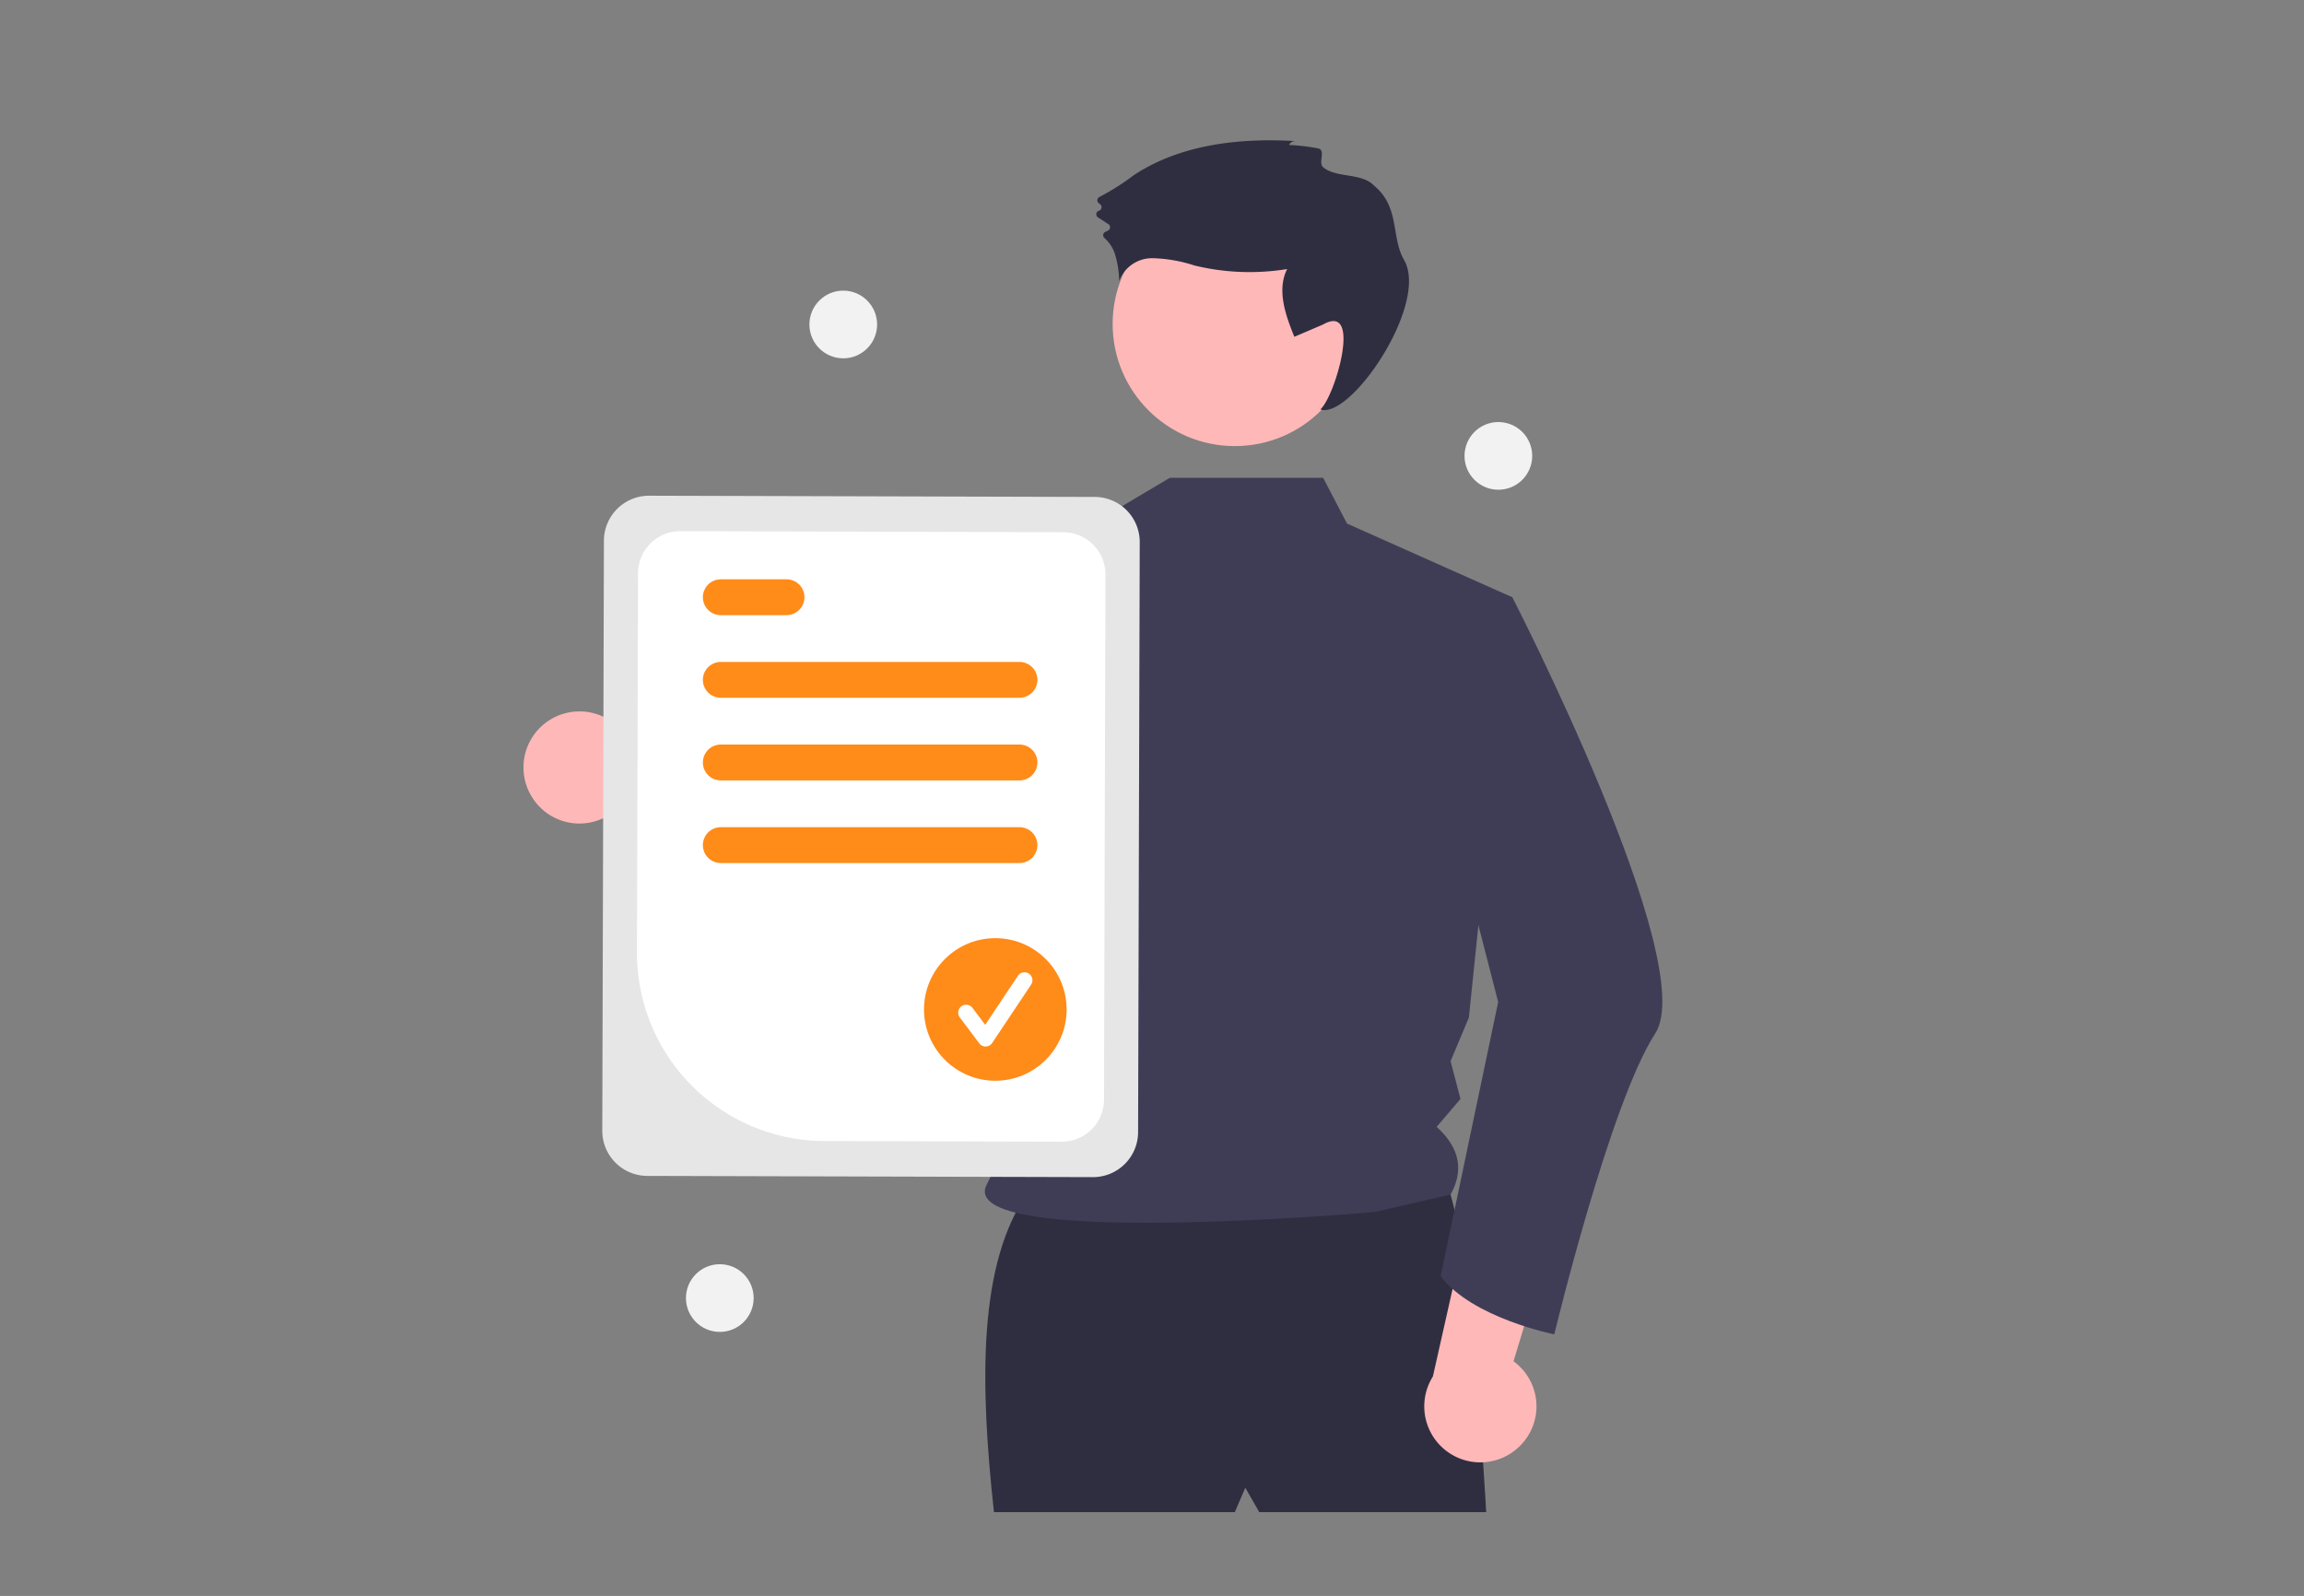 <svg xmlns="http://www.w3.org/2000/svg" xmlns:xlink="http://www.w3.org/1999/xlink" width="261.86" height="181.41" viewBox="0 0 261.86 181.41"><rect x="0" y="0" width="261.86" height="181.41" fill="#808080" stroke="none"/><defs><clipPath id="a"><rect width="261.86" height="181.41" transform="translate(552.07 2039.59)" fill="#fff"/></clipPath></defs><g transform="translate(-552.07 -2039.59)" clip-path="url(#a)"><g transform="translate(611.567 2055.54)"><path d="M306.853,402.353a6.333,6.333,0,0,0,9.59,1.524l19.521,11.2-.728-11.671-18.426-8.842a6.367,6.367,0,0,0-9.957,7.794Z" transform="translate(-305.93 -327.771)" fill="#ffb8b8"/><path d="M542.815,624.634c-5.79,8.1-5.583,21.664-3.968,36.5h27.378l1.19-2.777L569,661.138h25.791s-1.984-37.694-5.555-38.884S542.815,624.634,542.815,624.634Z" transform="translate(-485.378 -505.202)" fill="#2f2e41"/><circle cx="13.887" cy="13.887" r="13.887" transform="translate(66.96 6.983)" fill="#ffb8b8"/><path d="M547.9,275.368l2.716,5.205,18.784,8.373-4.937,47.782-2.078,4.948,1.123,4.3-2.707,3.171c2.717,2.459,3.062,5.032,1.584,7.695l-8.65,1.981s-48.1,4.277-44.042-3.174c4.429-8.141,5.557-32.185-4.22-45.033-8.3-10.908-1.928-25.062-1.928-25.062l19.689-5.884,7.242-4.3Z" transform="translate(-457.016 -237.007)" fill="#3f3d56"/><path d="M615.518,106.392a.766.766,0,0,1,.737-.437c-6.358-.38-13.055.361-18.374,3.864a27.72,27.72,0,0,1-3.906,2.477.421.421,0,0,0-.086.716l.154.121a.422.422,0,0,1-.137.736h0a.422.422,0,0,0-.106.759l1.18.763a.42.42,0,0,1,0,.707,2.1,2.1,0,0,1-.314.159.421.421,0,0,0-.134.708,4.2,4.2,0,0,1,1.142,1.669,10.755,10.755,0,0,1,.531,3.231,3.991,3.991,0,0,1,3.756-2.6,16.524,16.524,0,0,1,4.8.828,26.54,26.54,0,0,0,10.534.405c-1.19,2.387-.186,5.235.824,7.7l3.269-1.4c4.489-2.534,1.362,8.185-.316,9.657,3.427,1.188,12.4-12,9.51-17-1.5-2.6-.435-5.957-3.386-8.425-1.446-1.522-4.334-.846-5.808-2.111-.58-.5.3-1.83-.493-2.121A23.252,23.252,0,0,0,615.518,106.392Z" transform="translate(-528.506 -105.865)" fill="#2f2e41"/><path d="M422.5,300.308c-2.548,11.313-9.084,37.728-15.715,43.252a3.868,3.868,0,0,1-1.476.871c-23.308,5.678-30.776-8.806-30.776-8.806s6.246-3.044,6.4-8.994l12.6,3.908,10.981-24.711,1.616-1.507.009-.009Z" transform="translate(-359.011 -256.303)" fill="#3f3d56"/><path d="M769.122,655.2a6.332,6.332,0,0,0-.665-9.687l6.534-21.534-11.211,3.326-4.486,19.939a6.367,6.367,0,0,0,9.828,7.956Z" transform="translate(-655.937 -506.727)" fill="#ffb8b8"/><path d="M768.8,330.044l5.179,1.2s21.405,41.647,16.247,49.583-11.477,34.208-11.477,34.208-9.346-1.858-12.917-6.619l6.539-31.16-6.745-26.187Z" transform="translate(-661.594 -279.31)" fill="#3f3d56"/><path d="M345.51,356.55l.186-67.076a5.127,5.127,0,0,1,5.135-5.106l50.657.14a5.126,5.126,0,0,1,5.106,5.135l-.186,67.076a5.126,5.126,0,0,1-5.135,5.106l-50.657-.14A5.126,5.126,0,0,1,345.51,356.55Z" transform="translate(-336.555 -243.971)" fill="#e6e6e6"/><path d="M362.928,350.074l.12-43.122a4.8,4.8,0,0,1,4.809-4.782l43.535.121a4.8,4.8,0,0,1,4.783,4.809l-.165,59.688a4.8,4.8,0,0,1-4.809,4.782l-26.969-.075A21.386,21.386,0,0,1,362.928,350.074Z" transform="translate(-350.031 -257.743)" fill="#fff"/><path d="M432.017,371.941H398.071a2.037,2.037,0,1,1,0-4.074h33.946a2.037,2.037,0,1,1,0,4.074Z" transform="translate(-375.645 -308.574)" fill="#ff8b19"/><path d="M405.539,330.441h-7.468a2.037,2.037,0,1,1,0-4.074h7.468a2.037,2.037,0,0,1,0,4.074Z" transform="translate(-375.645 -276.466)" fill="#ff8b19"/><path d="M432.017,413.441H398.071a2.037,2.037,0,1,1,0-4.074h33.946a2.037,2.037,0,1,1,0,4.074Z" transform="translate(-375.645 -340.682)" fill="#ff8b19"/><path d="M432.017,454.941H398.071a2.037,2.037,0,0,1,0-4.074h33.946a2.037,2.037,0,0,1,0,4.074Z" transform="translate(-375.645 -372.79)" fill="#ff8b19"/><circle cx="8.104" cy="8.104" r="8.104" transform="translate(45.521 90.69)" fill="#ff8b19"/><path d="M527.371,532.2a.9.9,0,0,1-.721-.361l-2.211-2.948a.9.9,0,0,1,1.442-1.082l1.447,1.929,3.715-5.573a.9.9,0,0,1,1.5,1l-4.422,6.633a.9.9,0,0,1-.725.4Z" transform="translate(-474.851 -429.193)" fill="#fff"/><circle cx="3.847" cy="3.847" r="3.847" transform="translate(32.496 17.087)" fill="#f2f2f2"/><circle cx="3.847" cy="3.847" r="3.847" transform="translate(18.465 127.753)" fill="#f2f2f2"/><circle cx="3.847" cy="3.847" r="3.847" transform="translate(106.952 32.024)" fill="#f2f2f2"/></g></g></svg>